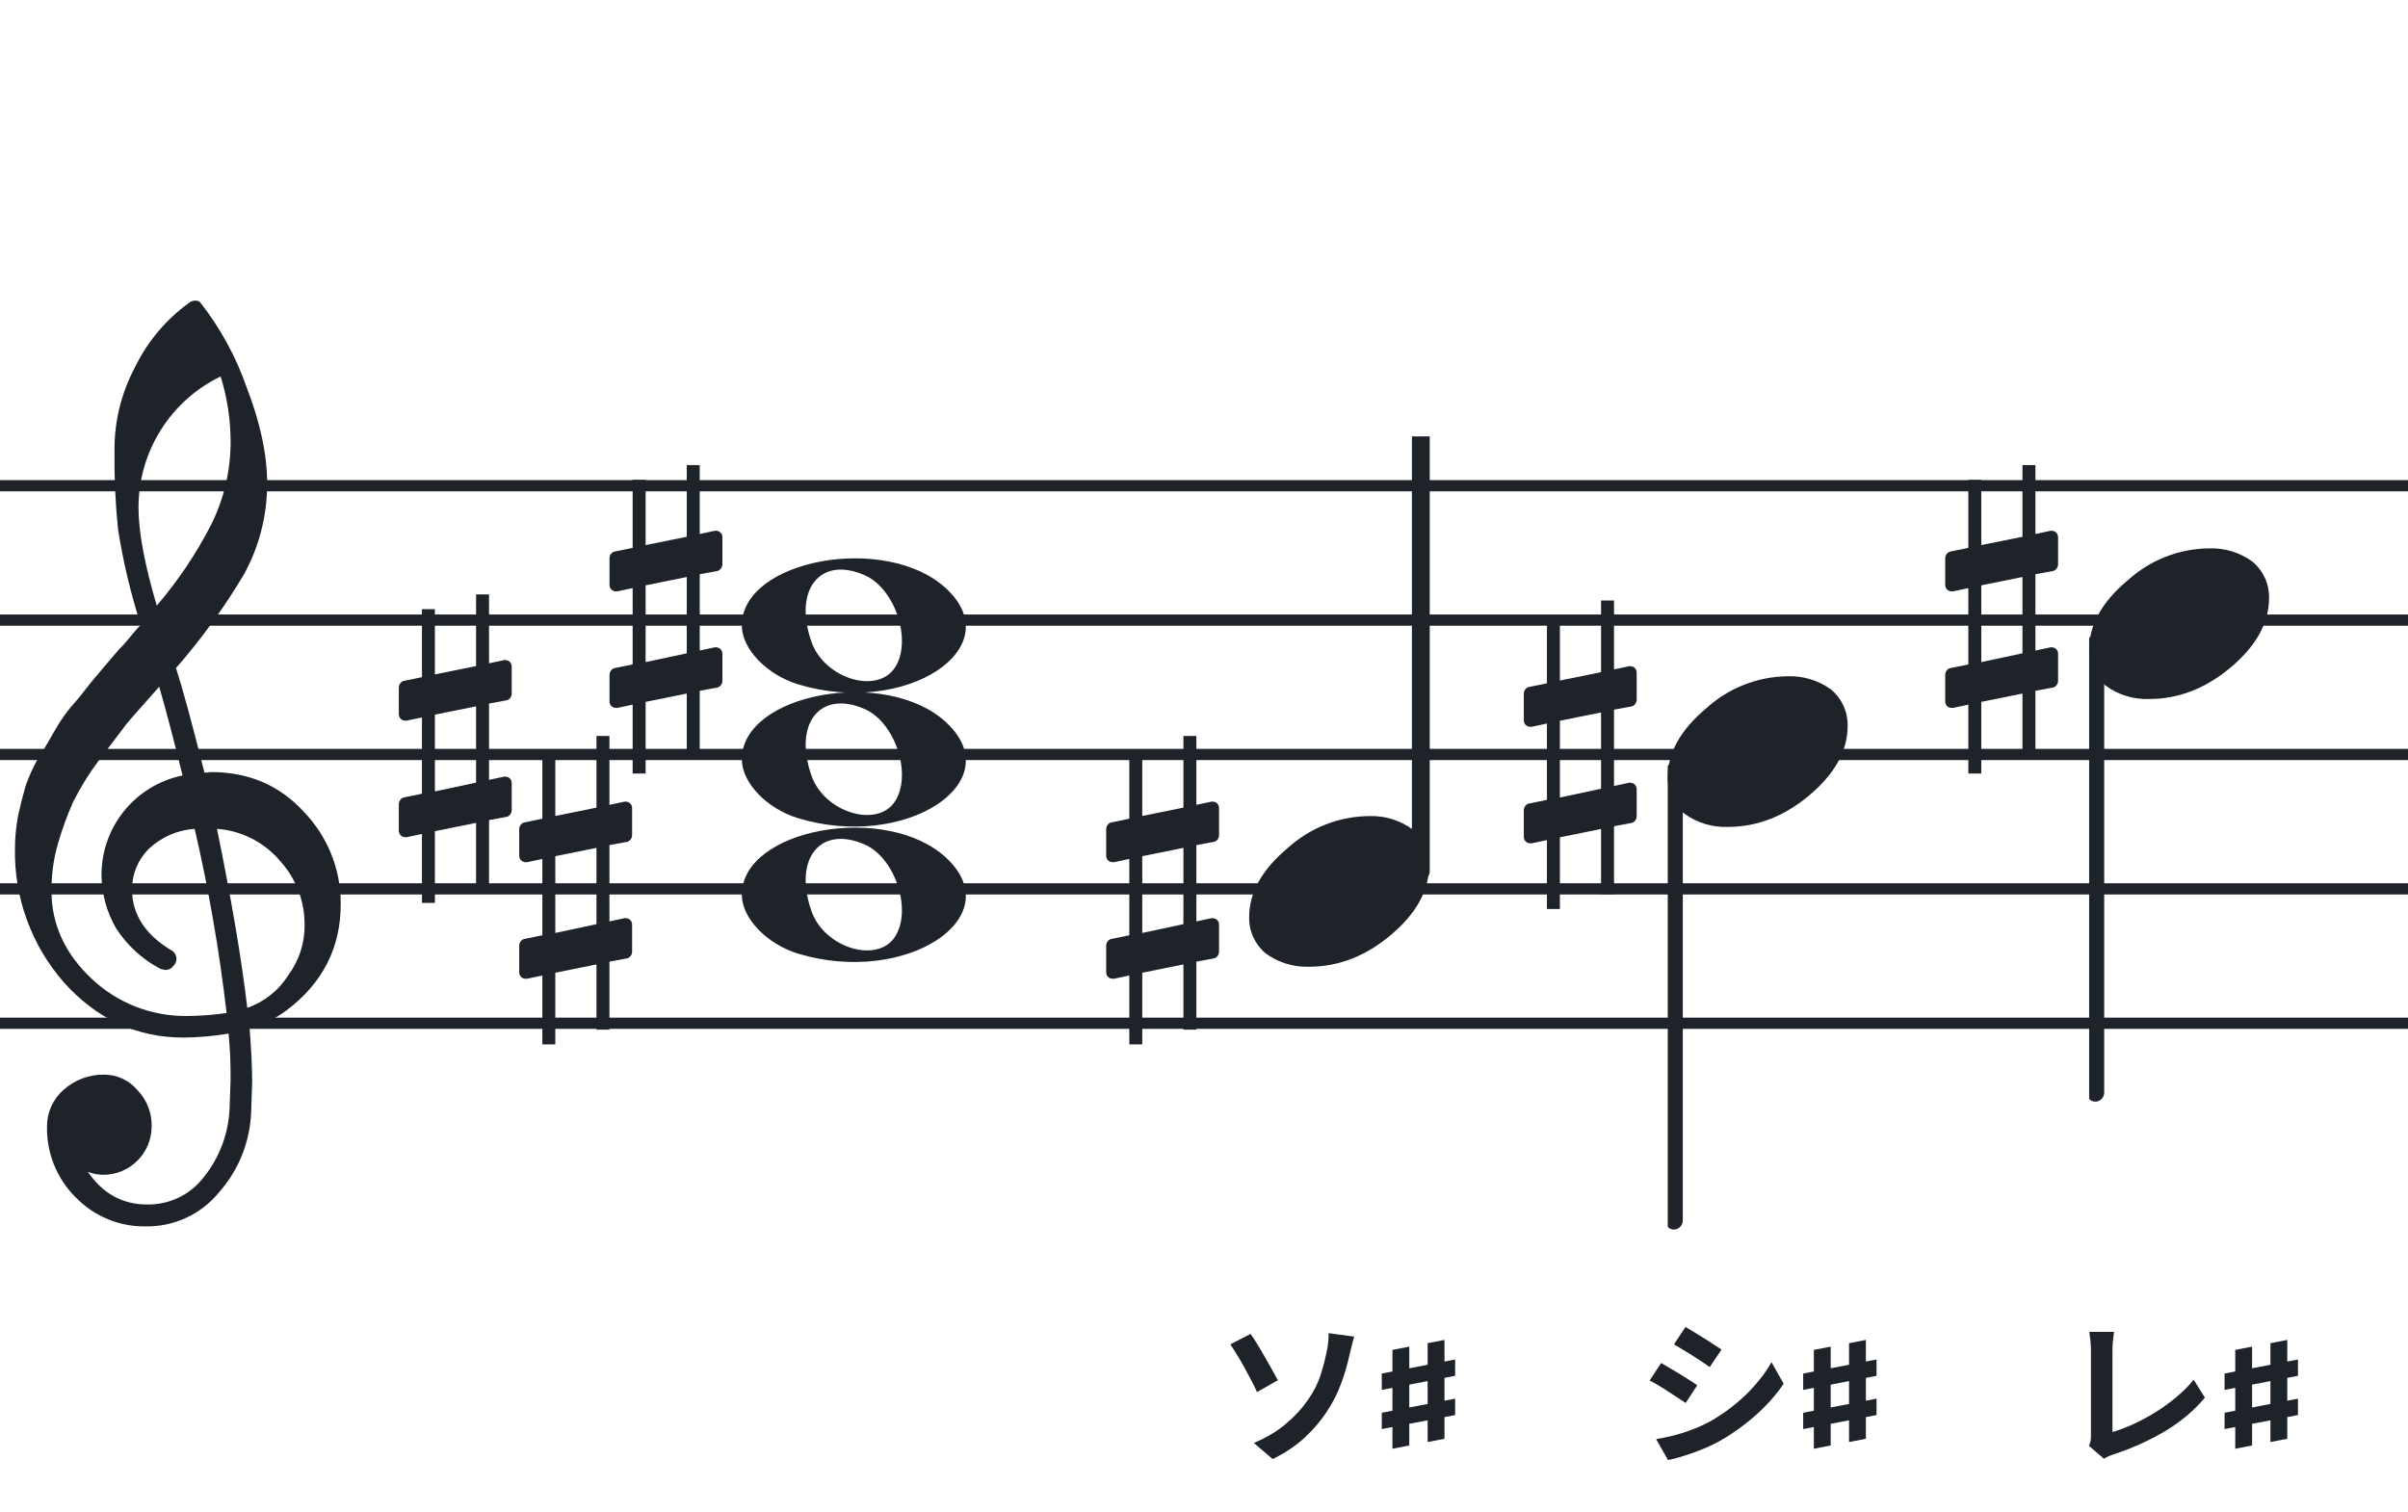 <svg width="320" height="201" viewBox="0 0 320 201" fill="none" xmlns="http://www.w3.org/2000/svg">
<path fill-rule="evenodd" clip-rule="evenodd" d="M192 63.813H128V65.302H192V63.813ZM192 81.674H128V83.162H192V81.674ZM128 99.534H192V101.023H128V99.534ZM192 117.395H128V118.883H192V117.395ZM128 135.255H192V136.744H128V135.255Z" fill="#1E2229"/>
<path fill-rule="evenodd" clip-rule="evenodd" d="M256 63.813H192V65.302H256V63.813ZM256 81.674H192V83.162H256V81.674ZM192 99.534H256V101.023H192V99.534ZM256 117.395H192V118.883H256V117.395ZM192 135.255H256V136.744H192V135.255Z" fill="#1E2229"/>
<path fill-rule="evenodd" clip-rule="evenodd" d="M320 63.813H256V65.302H320V63.813ZM320 81.674H256V83.162H320V81.674ZM256 99.534H320V101.023H256V99.534ZM320 117.395H256V118.883H320V117.395ZM256 135.255H320V136.744H256V135.255Z" fill="#1E2229"/>
<path fill-rule="evenodd" clip-rule="evenodd" d="M128 63.813H64V65.302H128V63.813ZM128 81.674H64V83.162H128V81.674ZM64 99.534H128V101.023H64V99.534ZM128 117.395H64V118.883H128V117.395ZM64 135.255H128V136.744H64V135.255Z" fill="#1E2229"/>
<path fill-rule="evenodd" clip-rule="evenodd" d="M64 63.813H0V65.302H64V63.813ZM64 81.674H0V83.162H64V81.674ZM0 99.534H64V101.023H0V99.534ZM64 117.395H0V118.883H64V117.395ZM0 135.255H64V136.744H0V135.255Z" fill="#1E2229"/>
<path d="M95.322 75.89C95.691 75.829 95.999 75.398 95.999 75.029V71.403C95.999 70.911 95.63 70.542 95.138 70.542H95.015L92.987 70.972V61.813H91.265V71.341L85.795 72.448V63.781H84.073V72.817L81.676 73.308C81.307 73.37 81 73.8 81 74.169V74.292V77.857V77.734C81 78.226 81.369 78.595 81.861 78.595H82.045L84.073 78.164V88.307L81.676 88.799C81.307 88.86 81 89.29 81 89.659V93.224C81 93.716 81.369 94.085 81.861 94.085H82.045L84.073 93.655V102.813H85.795V93.286L91.265 92.179V100.846H92.987V91.811L95.322 91.38C95.691 91.319 95.999 90.888 95.999 90.52V86.893C95.999 86.401 95.63 86.032 95.138 86.032H95.015L92.987 86.463V76.32L95.322 75.89ZM85.795 87.999V77.796L91.265 76.689V86.832L85.795 87.999Z" fill="#1E2229"/>
<path d="M67.322 93.076C67.691 93.015 67.999 92.585 67.999 92.216V88.589C67.999 88.097 67.63 87.729 67.138 87.729H67.015L64.987 88.159V79H63.265V88.528L57.795 89.634V80.967H56.074V90.003L53.676 90.495C53.307 90.556 53 90.987 53 91.355V91.478V95.043V94.921C53 95.412 53.369 95.781 53.861 95.781H54.045L56.074 95.351V105.493L53.676 105.985C53.307 106.046 53 106.477 53 106.846V110.411C53 110.903 53.369 111.271 53.861 111.271H54.045L56.074 110.841V120H57.795V110.472L63.265 109.366V118.033H64.987V108.997L67.322 108.567C67.691 108.505 67.999 108.075 67.999 107.706V104.079C67.999 103.588 67.63 103.219 67.138 103.219H67.015L64.987 103.649V93.507L67.322 93.076ZM57.795 105.186V94.982L63.265 93.876V104.018L57.795 105.186Z" fill="#1E2229"/>
<path d="M83.322 111.89C83.691 111.828 83.999 111.398 83.999 111.029V107.403C83.999 106.911 83.63 106.542 83.138 106.542H83.015L80.987 106.972V97.814H79.265V107.341L73.795 108.448V99.781H72.073V108.816L69.676 109.308C69.307 109.37 69 109.8 69 110.169V110.292V113.857V113.734C69 114.226 69.369 114.595 69.861 114.595H70.045L72.073 114.164V124.307L69.676 124.798C69.307 124.86 69 125.29 69 125.659V129.224C69 129.716 69.369 130.085 69.861 130.085H70.045L72.073 129.655V138.813H73.795V129.286L79.265 128.179V136.846H80.987V127.81L83.322 127.38C83.691 127.319 83.999 126.888 83.999 126.52V122.893C83.999 122.401 83.63 122.032 83.138 122.032H83.015L80.987 122.463V112.32L83.322 111.89ZM73.795 123.999V113.795L79.265 112.689V122.831L73.795 123.999Z" fill="#1E2229"/>
<g clip-path="url(#clip0_1412_40895)">
<path d="M27.165 102.683H27.568C27.72 102.641 27.877 102.618 28.034 102.614C33.054 102.614 37.175 104.383 40.399 107.922C43.563 111.21 45.315 115.606 45.278 120.169C45.278 125.962 42.88 130.668 38.084 134.284C36.607 135.384 34.944 136.206 33.174 136.712C33.397 139.608 33.509 141.959 33.509 143.763C33.509 144.123 33.465 145.425 33.379 147.668C33.264 151.674 31.741 155.512 29.077 158.506C27.904 159.934 26.424 161.079 24.748 161.857C23.071 162.635 21.241 163.026 19.393 163C17.661 163.031 15.941 162.707 14.34 162.047C12.738 161.387 11.289 160.406 10.082 159.164C8.839 157.936 7.859 156.469 7.199 154.852C6.54 153.234 6.216 151.5 6.246 149.753C6.237 148.822 6.43 147.9 6.813 147.051C7.195 146.202 7.758 145.447 8.462 144.837C9.923 143.528 11.82 142.813 13.782 142.832C14.641 142.82 15.492 143.001 16.272 143.362C17.052 143.723 17.741 144.255 18.288 144.918C18.905 145.559 19.388 146.317 19.707 147.148C20.027 147.978 20.178 148.864 20.151 149.753C20.141 151.444 19.465 153.063 18.269 154.259C17.073 155.455 15.454 156.131 13.763 156.141C13.047 156.142 12.337 156.008 11.671 155.744C13.653 158.64 16.277 160.089 19.542 160.089C21.015 160.117 22.474 159.794 23.797 159.146C25.121 158.499 26.271 157.545 27.152 156.364C29.208 153.768 30.384 150.585 30.511 147.277C30.598 145.125 30.641 143.894 30.641 143.583C30.662 141.511 30.575 139.439 30.38 137.376C28.4 137.706 26.398 137.882 24.39 137.903C18.158 137.903 12.842 135.441 8.443 130.517C4.164 125.602 1.863 119.273 1.988 112.757C1.994 111.299 2.133 109.845 2.404 108.412C2.668 107.199 3.001 105.877 3.403 104.445C3.874 103.086 4.482 101.778 5.215 100.541C5.582 100.007 5.985 99.337 6.457 98.523C6.929 97.71 7.214 97.183 7.388 96.91C8.127 95.607 9.01 94.391 10.02 93.284C10.374 92.875 10.74 92.428 11.125 91.931C11.51 91.435 11.826 91.037 12.1 90.69C12.373 90.342 12.578 90.131 12.72 89.951C12.863 89.771 13.862 88.585 15.749 86.382C16.213 85.927 16.65 85.446 17.059 84.942C17.481 84.42 17.829 84.017 18.096 83.7C18.363 83.384 18.568 83.197 18.717 83.079C17.372 78.909 16.357 74.64 15.681 70.311C15.326 66.824 15.171 63.319 15.216 59.814C15.196 55.995 16.123 52.23 17.916 48.858C19.585 45.39 22.105 42.4 25.241 40.168C25.44 40.036 25.672 39.963 25.911 39.956C26.155 39.936 26.398 40.011 26.588 40.168C29.277 43.588 31.378 47.434 32.801 51.546C34.601 56.214 35.502 60.453 35.502 64.265C35.515 68.5 34.447 72.669 32.398 76.376C29.776 80.777 26.762 84.932 23.391 88.79C24.326 91.724 25.584 96.355 27.165 102.683ZM32.863 133.949C35.124 133.166 37.05 131.632 38.32 129.604C39.746 127.674 40.505 125.331 40.48 122.931C40.499 119.805 39.348 116.784 37.252 114.464C36.207 113.222 34.924 112.201 33.478 111.462C32.033 110.723 30.454 110.281 28.835 110.162C30.767 119.61 32.11 127.539 32.863 133.949ZM6.842 118.431C6.842 122.863 8.636 126.761 12.224 130.126C15.573 133.273 19.993 135.028 24.589 135.036C26.438 135.039 28.284 134.907 30.113 134.638C29.158 126.407 27.742 118.236 25.874 110.162C23.582 110.312 21.416 111.261 19.753 112.844C18.343 114.254 17.547 116.164 17.537 118.158C17.537 121.568 19.352 124.326 22.981 126.432C23.125 126.558 23.241 126.713 23.322 126.886C23.403 127.059 23.448 127.247 23.453 127.438C23.447 127.629 23.401 127.818 23.32 127.992C23.239 128.166 23.124 128.321 22.981 128.45C22.862 128.601 22.709 128.722 22.534 128.804C22.36 128.886 22.168 128.926 21.976 128.921C21.767 128.889 21.559 128.845 21.355 128.791C18.955 127.535 16.919 125.682 15.445 123.409C14.193 121.263 13.519 118.829 13.49 116.345C13.47 113.227 14.533 110.199 16.497 107.777C18.461 105.356 21.205 103.691 24.26 103.067C23.018 98.043 21.984 94.112 21.156 91.273C20.442 92.086 19.573 93.061 18.561 94.203C17.55 95.345 16.96 96.028 16.786 96.252C15.172 98.362 13.931 100.001 13.062 101.168C11.783 102.879 10.659 104.701 9.703 106.612C8.904 108.426 8.228 110.293 7.68 112.198C7.101 114.22 6.821 116.316 6.848 118.418L6.842 118.431ZM29.313 50.037C26.04 51.622 23.28 54.097 21.351 57.18C19.422 60.262 18.401 63.825 18.406 67.462C18.406 70.685 19.215 75.031 20.833 80.497C23.667 77.187 26.103 73.556 28.09 69.678C29.775 66.267 30.65 62.513 30.647 58.709C30.639 55.764 30.191 52.838 29.319 50.025L29.313 50.037Z" fill="#1E2229"/>
</g>
<path d="M106.096 108.756C101.895 107.484 98.581 104.028 98.581 100.919C98.581 92.119 117.792 88.637 125.726 95.999C134.305 103.959 120.304 113.059 106.096 108.756H106.096ZM118.91 106.546C121.247 103.036 119.013 96.083 114.964 94.268C109.019 91.603 105.375 96.145 107.851 103.133C109.564 107.967 116.532 110.117 118.91 106.546Z" fill="#1E2229"/>
<path d="M106.095 90.965C101.894 89.693 98.58 86.237 98.58 83.128C98.58 74.328 117.791 70.846 125.725 78.207C134.304 86.168 120.303 95.268 106.095 90.965H106.095ZM118.909 88.755C121.246 85.245 119.012 78.292 114.963 76.477C109.018 73.812 105.374 78.354 107.85 85.342C109.563 90.175 116.531 92.326 118.909 88.755Z" fill="#1E2229"/>
<path d="M106.095 126.756C101.894 125.484 98.58 122.027 98.58 118.919C98.58 110.119 117.791 106.637 125.725 113.998C134.304 121.959 120.303 131.058 106.095 126.756H106.095ZM118.909 124.545C121.246 121.036 119.012 114.083 114.963 112.268C109.018 109.603 105.374 114.145 107.85 121.133C109.563 125.966 116.531 128.116 118.909 124.545Z" fill="#1E2229"/>
<g clip-path="url(#clip1_1412_40895)">
<path fill-rule="evenodd" clip-rule="evenodd" d="M189.227 55.077C189.458 55.168 189.656 55.333 189.794 55.549C189.933 55.765 190.005 56.022 190 56.283V115.731C190.007 115.959 189.953 116.184 189.845 116.381C189.738 116.579 189.58 116.74 189.391 116.847C189.209 116.952 189.005 117.005 188.798 117.001C188.592 116.997 188.389 116.935 188.212 116.823C188.034 116.71 187.887 116.55 187.785 116.359C187.682 116.167 187.629 115.951 187.629 115.731V56.249C187.632 56.047 187.681 55.848 187.77 55.67C187.86 55.492 187.988 55.339 188.145 55.225C188.301 55.11 188.481 55.037 188.669 55.011C188.857 54.986 189.049 55.008 189.227 55.077Z" fill="#1E2229"/>
<path d="M181.963 108.463C184.021 108.397 186.043 109.019 187.707 110.231C188.412 110.82 188.976 111.559 189.357 112.395C189.738 113.23 189.926 114.141 189.908 115.059C189.908 118.33 188.231 121.386 184.878 124.229C181.524 127.072 177.88 128.491 173.945 128.487C171.887 128.554 169.865 127.931 168.201 126.718C167.496 126.13 166.931 125.391 166.551 124.555C166.17 123.72 165.981 122.809 166 121.891C166 118.629 167.705 115.572 171.116 112.72C174.084 110.015 177.946 108.499 181.963 108.463Z" fill="#1E2229"/>
</g>
<g clip-path="url(#clip2_1412_40895)">
<path fill-rule="evenodd" clip-rule="evenodd" d="M222.855 101.495C223.085 101.586 223.284 101.751 223.422 101.967C223.561 102.183 223.632 102.44 223.628 102.701V162.149C223.635 162.377 223.581 162.602 223.473 162.799C223.366 162.997 223.208 163.158 223.019 163.265C222.837 163.37 222.633 163.423 222.426 163.419C222.219 163.415 222.017 163.353 221.84 163.241C221.662 163.128 221.515 162.968 221.412 162.777C221.31 162.585 221.257 162.369 221.257 162.149V102.667C221.26 102.465 221.309 102.266 221.398 102.088C221.488 101.91 221.616 101.757 221.773 101.643C221.929 101.528 222.109 101.455 222.297 101.429C222.485 101.404 222.677 101.426 222.855 101.495Z" fill="#1E2229"/>
<path d="M237.591 89.882C239.649 89.816 241.671 90.438 243.335 91.65C244.04 92.239 244.604 92.978 244.985 93.814C245.366 94.649 245.554 95.56 245.536 96.478C245.536 99.749 243.859 102.805 240.506 105.648C237.152 108.491 233.508 109.91 229.573 109.906C227.515 109.973 225.493 109.35 223.829 108.137C223.123 107.549 222.559 106.81 222.178 105.974C221.797 105.138 221.609 104.228 221.628 103.31C221.628 100.048 223.333 96.991 226.744 94.139C229.712 91.434 233.574 89.918 237.591 89.882Z" fill="#1E2229"/>
</g>
<g clip-path="url(#clip3_1412_40895)">
<path fill-rule="evenodd" clip-rule="evenodd" d="M278.855 84.495C279.085 84.586 279.284 84.751 279.422 84.967C279.561 85.183 279.632 85.44 279.628 85.701V145.149C279.635 145.377 279.581 145.602 279.473 145.799C279.366 145.997 279.208 146.158 279.019 146.265C278.837 146.37 278.633 146.423 278.426 146.419C278.219 146.415 278.017 146.353 277.84 146.241C277.662 146.128 277.515 145.968 277.412 145.777C277.31 145.585 277.257 145.369 277.257 145.149V85.667C277.26 85.465 277.309 85.266 277.398 85.088C277.488 84.91 277.616 84.757 277.773 84.643C277.929 84.528 278.109 84.455 278.297 84.429C278.485 84.403 278.677 84.426 278.855 84.495Z" fill="#1E2229"/>
<path d="M293.591 72.882C295.649 72.816 297.671 73.438 299.335 74.65C300.04 75.239 300.604 75.978 300.985 76.814C301.366 77.649 301.554 78.56 301.536 79.478C301.536 82.749 299.859 85.805 296.506 88.648C293.152 91.491 289.508 92.91 285.573 92.906C283.515 92.973 281.493 92.35 279.829 91.137C279.123 90.549 278.559 89.81 278.178 88.974C277.797 88.138 277.609 87.228 277.628 86.31C277.628 83.048 279.333 79.991 282.744 77.139C285.712 74.434 289.574 72.918 293.591 72.882Z" fill="#1E2229"/>
</g>
<path d="M277.595 192.16C277.721 191.894 277.798 191.663 277.826 191.467C277.854 191.271 277.868 191.047 277.868 190.795C277.868 190.529 277.868 190.123 277.868 189.577C277.868 189.031 277.868 188.401 277.868 187.687C277.868 186.959 277.868 186.196 277.868 185.398C277.868 184.6 277.868 183.816 277.868 183.046C277.868 182.276 277.868 181.576 277.868 180.946C277.868 180.316 277.868 179.805 277.868 179.413C277.868 179.147 277.854 178.867 277.826 178.573C277.812 178.279 277.784 177.999 277.742 177.733C277.714 177.453 277.679 177.215 277.637 177.019H280.934C280.878 177.425 280.829 177.824 280.787 178.216C280.745 178.608 280.724 179.007 280.724 179.413C280.724 179.749 280.724 180.169 280.724 180.673C280.724 181.163 280.724 181.709 280.724 182.311C280.724 182.913 280.724 183.536 280.724 184.18C280.724 184.824 280.724 185.461 280.724 186.091C280.724 186.721 280.724 187.316 280.724 187.876C280.724 188.436 280.724 188.926 280.724 189.346C280.724 189.766 280.724 190.095 280.724 190.333C281.578 190.081 282.488 189.738 283.454 189.304C284.434 188.856 285.414 188.331 286.394 187.729C287.388 187.113 288.319 186.441 289.187 185.713C290.069 184.985 290.846 184.208 291.518 183.382L293.009 185.755C291.581 187.477 289.81 188.968 287.696 190.228C285.596 191.474 283.307 192.503 280.829 193.315C280.689 193.371 280.507 193.441 280.283 193.525C280.059 193.609 279.828 193.728 279.59 193.882L277.595 192.16Z" fill="#1E2229"/>
<path d="M295.625 184.734V182.555L305.375 180.691V182.859L295.625 184.734ZM295.625 189.938V187.77L305.375 185.895V188.074L295.625 189.938ZM297.043 192.551V179.414L299.281 178.98V192.117L297.043 192.551ZM301.719 191.66V178.523L303.957 178.09V191.227L301.719 191.66Z" fill="#1E2229"/>
<path d="M166.624 191.782C168.318 191.068 169.746 190.214 170.908 189.22C172.084 188.226 173.05 187.176 173.806 186.07C174.59 184.95 175.157 183.83 175.507 182.71C175.857 181.59 176.116 180.596 176.284 179.728C176.396 179.252 176.473 178.776 176.515 178.3C176.557 177.824 176.571 177.453 176.557 177.187L179.959 177.649C179.833 178.055 179.714 178.496 179.602 178.972C179.49 179.434 179.399 179.812 179.329 180.106C179.063 181.338 178.699 182.584 178.237 183.844C177.789 185.09 177.18 186.301 176.41 187.477C175.598 188.751 174.597 189.941 173.407 191.047C172.217 192.153 170.789 193.112 169.123 193.924L166.624 191.782ZM166.183 177.292C166.449 177.656 166.75 178.111 167.086 178.657C167.422 179.203 167.758 179.777 168.094 180.379C168.444 180.967 168.766 181.534 169.06 182.08C169.368 182.626 169.62 183.081 169.816 183.445L167.044 185.02C166.792 184.446 166.505 183.865 166.183 183.277C165.875 182.675 165.56 182.087 165.238 181.513C164.916 180.925 164.601 180.393 164.293 179.917C163.999 179.427 163.733 179.014 163.495 178.678L166.183 177.292Z" fill="#1E2229"/>
<path d="M183.625 184.734V182.555L193.375 180.691V182.859L183.625 184.734ZM183.625 189.938V187.77L193.375 185.895V188.074L183.625 189.938ZM185.043 192.551V179.414L187.281 178.98V192.117L185.043 192.551ZM189.719 191.66V178.523L191.957 178.09V191.227L189.719 191.66Z" fill="#1E2229"/>
<path d="M223.989 176.368C224.325 176.564 224.71 176.795 225.144 177.061C225.578 177.327 226.019 177.6 226.467 177.88C226.929 178.16 227.356 178.433 227.748 178.699C228.154 178.951 228.497 179.175 228.777 179.371L227.202 181.702C226.922 181.492 226.579 181.254 226.173 180.988C225.767 180.722 225.347 180.449 224.913 180.169C224.479 179.889 224.045 179.623 223.611 179.371C223.191 179.105 222.806 178.874 222.456 178.678L223.989 176.368ZM220.083 191.278C220.881 191.138 221.679 190.97 222.477 190.774C223.289 190.564 224.094 190.305 224.892 189.997C225.704 189.689 226.488 189.332 227.244 188.926C228.434 188.254 229.54 187.498 230.562 186.658C231.598 185.818 232.522 184.922 233.334 183.97C234.16 183.018 234.853 182.045 235.413 181.051L237.03 183.907C236.05 185.363 234.839 186.735 233.397 188.023C231.969 189.311 230.394 190.452 228.672 191.446C227.958 191.852 227.174 192.23 226.32 192.58C225.48 192.93 224.647 193.231 223.821 193.483C223.009 193.749 222.288 193.938 221.658 194.05L220.083 191.278ZM220.755 181.156C221.105 181.352 221.497 181.583 221.931 181.849C222.379 182.101 222.827 182.367 223.275 182.647C223.723 182.927 224.143 183.193 224.535 183.445C224.941 183.697 225.277 183.921 225.543 184.117L224.01 186.469C223.702 186.259 223.352 186.028 222.96 185.776C222.568 185.51 222.148 185.237 221.7 184.957C221.266 184.663 220.832 184.39 220.398 184.138C219.978 183.886 219.586 183.669 219.222 183.487L220.755 181.156Z" fill="#1E2229"/>
<path d="M239.625 184.734V182.555L249.375 180.691V182.859L239.625 184.734ZM239.625 189.938V187.77L249.375 185.895V188.074L239.625 189.938ZM241.043 192.551V179.414L243.281 178.98V192.117L241.043 192.551ZM245.719 191.66V178.523L247.957 178.09V191.227L245.719 191.66Z" fill="#1E2229"/>
<path d="M216.822 93.89C217.191 93.829 217.499 93.398 217.499 93.029V89.403C217.499 88.911 217.13 88.542 216.638 88.542H216.515L214.487 88.972V79.814H212.765V89.341L207.295 90.448V81.781H205.573V90.817L203.176 91.308C202.807 91.37 202.5 91.8 202.5 92.169V92.292V95.857V95.734C202.5 96.226 202.869 96.595 203.361 96.595H203.545L205.573 96.164V106.307L203.176 106.798C202.807 106.86 202.5 107.29 202.5 107.659V111.224C202.5 111.716 202.869 112.085 203.361 112.085H203.545L205.573 111.655V120.813H207.295V111.286L212.765 110.179V118.846H214.487V109.81L216.822 109.38C217.191 109.319 217.499 108.888 217.499 108.52V104.893C217.499 104.401 217.13 104.032 216.638 104.032H216.515L214.487 104.463V94.32L216.822 93.89ZM207.295 105.999V95.796L212.765 94.689V104.831L207.295 105.999Z" fill="#1E2229"/>
<path d="M272.822 75.89C273.191 75.829 273.499 75.398 273.499 75.029V71.403C273.499 70.911 273.13 70.542 272.638 70.542H272.515L270.487 70.972V61.813H268.765V71.341L263.295 72.448V63.781H261.573V72.817L259.176 73.308C258.807 73.37 258.5 73.8 258.5 74.169V74.292V77.857V77.734C258.5 78.226 258.869 78.595 259.361 78.595H259.545L261.573 78.164V88.307L259.176 88.799C258.807 88.86 258.5 89.29 258.5 89.659V93.224C258.5 93.716 258.869 94.085 259.361 94.085H259.545L261.573 93.655V102.813H263.295V93.286L268.765 92.179V100.846H270.487V91.811L272.822 91.38C273.191 91.319 273.499 90.888 273.499 90.52V86.893C273.499 86.401 273.13 86.032 272.638 86.032H272.515L270.487 86.463V76.32L272.822 75.89ZM263.295 87.999V77.796L268.765 76.689V86.832L263.295 87.999Z" fill="#1E2229"/>
<path d="M161.322 111.89C161.691 111.828 161.999 111.398 161.999 111.029V107.403C161.999 106.911 161.63 106.542 161.138 106.542H161.015L158.987 106.972V97.814H157.265V107.341L151.795 108.448V99.781H150.073V108.816L147.676 109.308C147.307 109.37 147 109.8 147 110.169V110.292V113.857V113.734C147 114.226 147.369 114.595 147.861 114.595H148.045L150.073 114.164V124.307L147.676 124.798C147.307 124.86 147 125.29 147 125.659V129.224C147 129.716 147.369 130.085 147.861 130.085H148.045L150.073 129.655V138.813H151.795V129.286L157.265 128.179V136.846H158.987V127.81L161.322 127.38C161.691 127.319 161.999 126.888 161.999 126.52V122.893C161.999 122.401 161.63 122.032 161.138 122.032H161.015L158.987 122.463V112.32L161.322 111.89ZM151.795 123.999V113.795L157.265 112.689V122.831L151.795 123.999Z" fill="#1E2229"/>
<defs>
<clipPath id="clip0_1412_40895">
<rect width="43.247" height="123" fill="white" transform="translate(2 40)"/>
</clipPath>
<clipPath id="clip1_1412_40895">
<rect width="24" height="70.461" fill="white" transform="translate(166 58)"/>
</clipPath>
<clipPath id="clip2_1412_40895">
<rect width="24" height="125.46" fill="white" transform="translate(221.628 39.419)"/>
</clipPath>
<clipPath id="clip3_1412_40895">
<rect width="24" height="125.46" fill="white" transform="translate(277.628 22.419)"/>
</clipPath>
</defs>
</svg>
